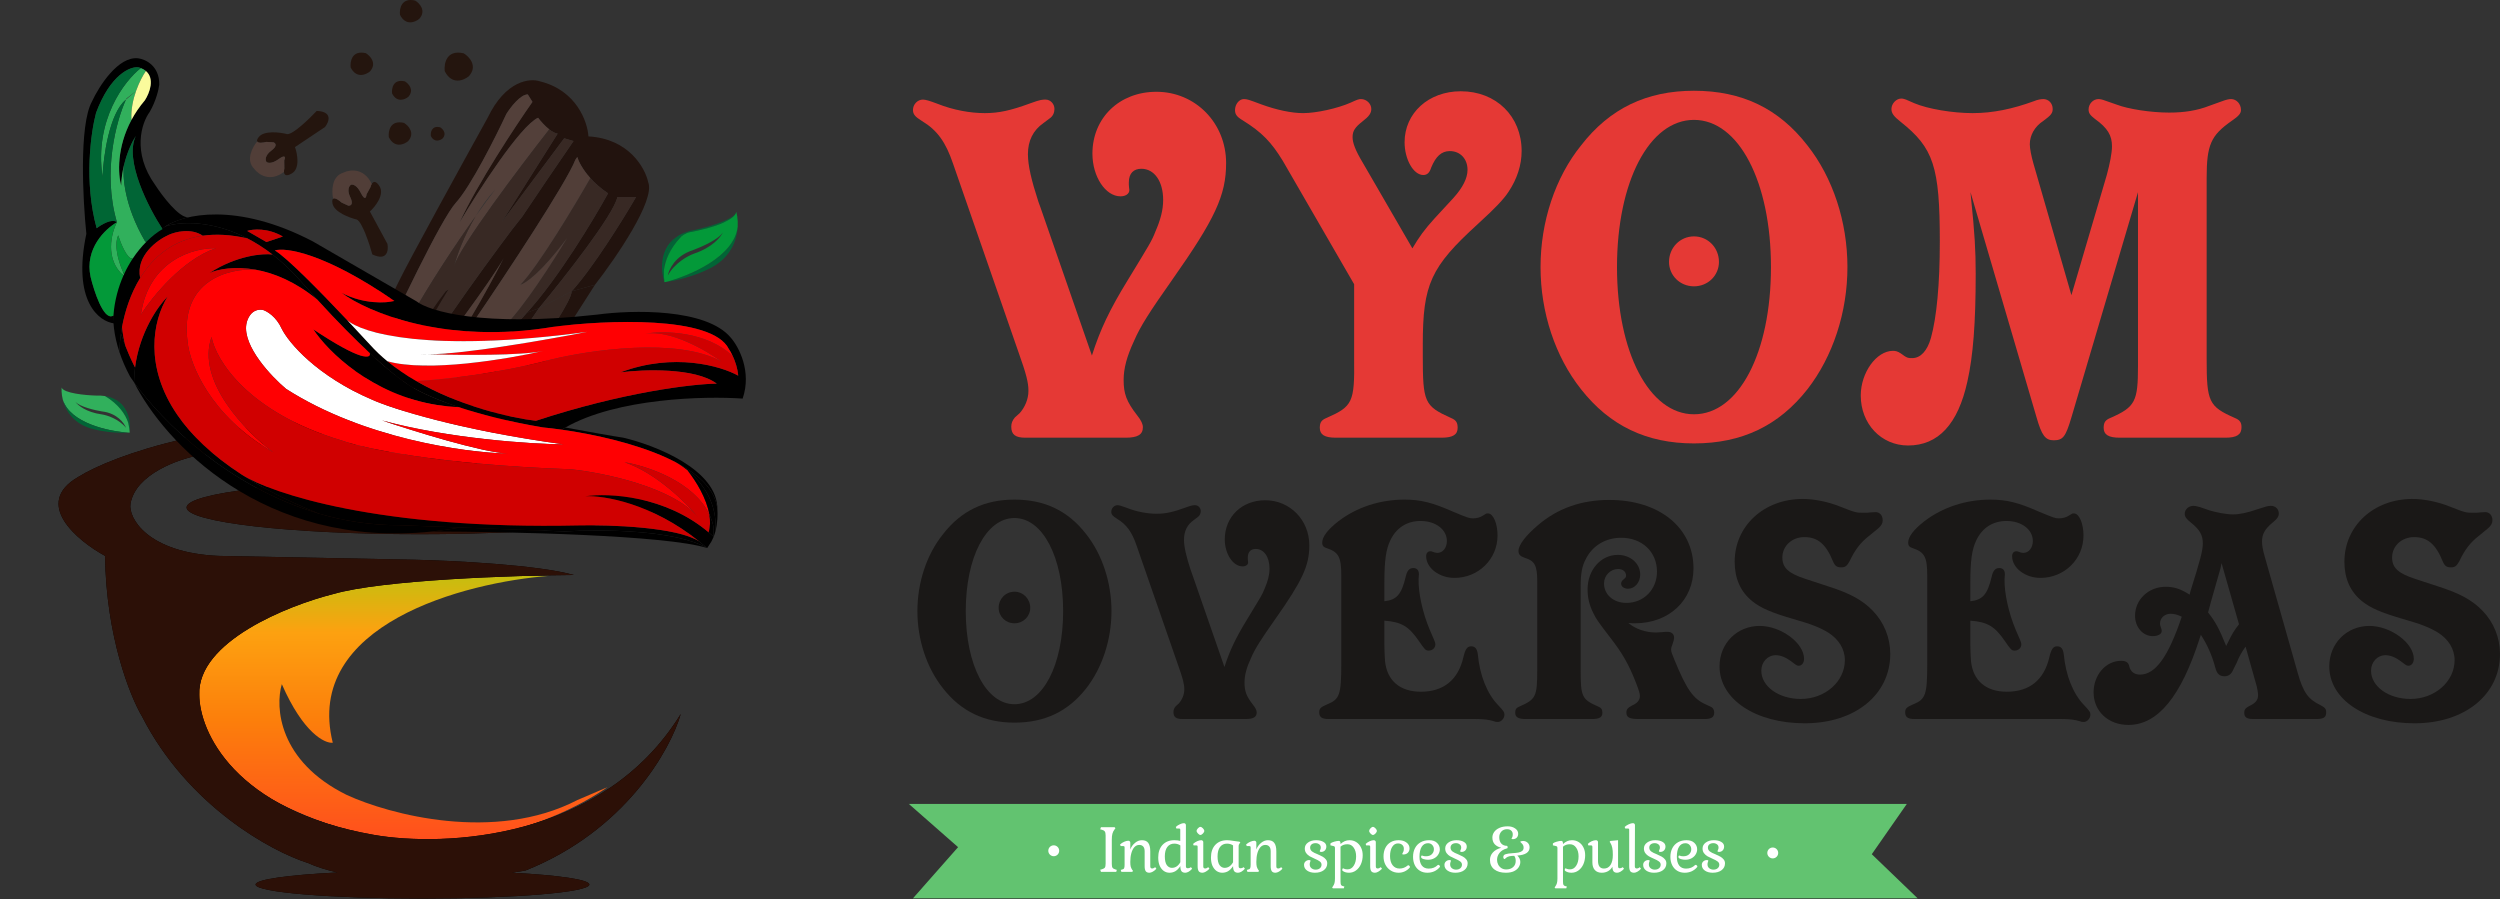 <svg width="189" height="68" viewBox="0 0 189 68" fill="none" xmlns="http://www.w3.org/2000/svg">
<rect x="0" y="0" width="189" height="68" fill="#333333" stroke="none"/>
<path d="M25.158 56.151C22.924 47.213 35.141 44.016 41.53 43.535C24.811 43.226 19.789 45.567 16.106 49.698C13.101 53.319 16.973 58.003 19.317 59.736C31.249 66.871 41.775 62.402 45.916 59.513L43.649 60.484C37.408 63.72 29.427 61.576 26.217 60.099C21.055 57.556 20.792 53.454 21.306 51.721C22.924 55.419 24.548 56.215 25.158 56.151Z" fill="url(#paint0_linear_1_274)"/>
<path fill-rule="evenodd" clip-rule="evenodd" d="M9.867 38.076C10.252 35.842 13.495 34.705 15.068 34.416L29.899 31.816C16.878 31.354 8.487 34.449 5.919 36.054C2.452 38.057 5.822 40.869 7.941 42.025C8.018 48.111 9.835 52.65 10.734 54.159C14.201 60.939 20.525 64.367 23.254 65.234C23.927 65.536 24.688 65.774 25.509 65.959C21.806 66.144 19.323 66.483 19.323 66.871C19.323 67.456 24.972 67.93 31.939 67.93C38.907 67.93 44.555 67.456 44.555 66.871C44.555 66.495 42.22 66.164 38.7 65.977C39.072 65.922 39.414 65.866 39.722 65.812C47.272 62.807 50.7 56.663 51.471 53.966C45.615 63.52 33.558 64.046 28.261 63.115C17.706 61.266 15.068 55.282 15.068 52.522C14.914 48.516 21.745 45.78 25.18 44.914C28.878 43.835 38.855 43.501 43.381 43.469C40.685 42.699 34.168 42.378 31.247 42.313L16.512 42.025C11.157 41.786 9.681 39.155 9.867 38.076ZM49.352 38.365C49.352 39.482 41.462 40.387 31.728 40.387C21.995 40.387 14.105 39.482 14.105 38.365C14.105 37.248 21.995 36.342 31.728 36.342C41.462 36.342 49.352 37.248 49.352 38.365Z" fill="black"/>
<path fill-rule="evenodd" clip-rule="evenodd" d="M9.867 38.076C10.252 35.842 13.495 34.705 15.068 34.416L29.899 31.816C16.878 31.354 8.487 34.449 5.919 36.054C2.452 38.057 5.822 40.869 7.941 42.025C8.018 48.111 9.835 52.65 10.734 54.159C14.201 60.939 20.525 64.367 23.254 65.234C23.927 65.536 24.688 65.774 25.509 65.959C21.806 66.144 19.323 66.483 19.323 66.871C19.323 67.456 24.972 67.93 31.939 67.93C38.907 67.93 44.555 67.456 44.555 66.871C44.555 66.495 42.22 66.164 38.7 65.977C39.072 65.922 39.414 65.866 39.722 65.812C47.272 62.807 50.7 56.663 51.471 53.966C45.615 63.52 33.558 64.046 28.261 63.115C17.706 61.266 15.068 55.282 15.068 52.522C14.914 48.516 21.745 45.78 25.18 44.914C28.878 43.835 38.855 43.501 43.381 43.469C40.685 42.699 34.168 42.378 31.247 42.313L16.512 42.025C11.157 41.786 9.681 39.155 9.867 38.076ZM49.352 38.365C49.352 39.482 41.462 40.387 31.728 40.387C21.995 40.387 14.105 39.482 14.105 38.365C14.105 37.248 21.995 36.342 31.728 36.342C41.462 36.342 49.352 37.248 49.352 38.365Z" fill="#2C1007"/>
<path d="M26.638 30.137L28.402 27.104C29.954 23.694 33.34 16.563 34.469 15.322C35.598 14.08 37.479 10.336 38.279 8.619C38.584 8.125 39.337 7.138 39.901 7.138L40.254 7.702C38.984 9.513 36.106 13.868 34.751 16.803C36.162 14.428 39.323 9.522 40.678 8.901C40.851 9.133 41.179 9.511 41.524 9.782C41.74 9.952 41.963 10.079 42.159 10.101L37.926 16.803L42.653 10.454L43.358 10.665L41.524 13.346L39.478 16.38L38.702 17.367C36.398 20.425 31.492 27.202 30.306 29.855L30.155 30.137L29.813 30.772L31.083 29.855L31.718 28.373C33.497 26.073 37.052 21.348 38.077 19.524C38.148 19.387 38.216 19.256 38.279 19.131C38.231 19.24 38.163 19.372 38.077 19.524C36.806 21.988 34.364 26.409 33.34 27.104V27.245C33.693 27.08 34.723 26.201 36.021 23.999C38.232 20.754 42.822 13.826 43.5 12.076L43.641 11.865C43.73 12.178 44.031 12.794 44.628 13.461C44.972 13.845 45.413 14.245 45.969 14.616C44.911 16.544 42.202 21.05 39.831 23.647L40.748 23.294C42.606 21.06 46.392 16.253 46.674 14.898H48.085C47.145 16.521 44.854 20.218 43.217 22.024L44.981 21.53C46.557 19.508 49.567 15.124 49.003 13.769C48.767 12.688 47.535 10.482 44.487 10.312C44.417 9.207 43.584 6.827 40.819 6.15C40.066 5.891 38.222 6.079 36.868 8.901C34.939 12.382 30.885 19.752 30.095 21.389L27.343 27.033L26.003 29.573L26.215 32.536L26.849 32.225L27.485 31.913L26.92 32.113L26.638 30.137Z" fill="#22130E"/>
<path d="M28.402 27.104L26.638 30.137L26.92 32.113L27.485 31.913L27.908 31.706C28.294 27.905 32.798 20.785 35.963 16.337C36.376 15.646 36.865 14.954 37.432 14.334C36.999 14.905 36.5 15.583 35.963 16.337C35.061 17.849 34.522 19.361 34.328 20.119C34.751 18.652 39.302 12.616 41.524 9.782C41.179 9.511 40.851 9.133 40.678 8.901C39.323 9.522 36.162 14.428 34.751 16.803C36.106 13.868 38.984 9.513 40.254 7.702L39.901 7.138C39.337 7.138 38.584 8.125 38.279 8.619C37.479 10.336 35.598 14.08 34.469 15.322C33.34 16.563 29.954 23.694 28.402 27.104Z" fill="#53403A"/>
<path d="M37.926 16.803L42.159 10.101C41.963 10.079 41.74 9.952 41.524 9.782C39.302 12.616 34.751 18.652 34.328 20.119C34.522 19.361 35.061 17.849 35.963 16.337C32.798 20.785 28.294 27.905 27.908 31.706L28.895 31.222C29.131 29.943 30.419 26.313 33.693 22.024L33.905 21.883C32.816 23.6 30.541 27.654 30.155 30.137L30.306 29.855C31.492 27.202 36.398 20.425 38.702 17.367L39.478 16.38L41.524 13.346L43.358 10.665L42.653 10.454L37.926 16.803Z" fill="#382924"/>
<path d="M39.831 23.647C42.202 21.05 44.911 16.544 45.969 14.616C45.413 14.245 44.972 13.845 44.628 13.461C43.429 15.563 40.692 20.119 39.337 21.53C39.713 21.436 40.946 20.599 42.865 18.003C41.853 19.696 39.492 23.393 38.138 24.634L39.831 23.647Z" fill="#382924"/>
<path d="M46.674 14.898C46.392 16.253 42.606 21.06 40.748 23.294L43.217 22.024C44.854 20.218 47.145 16.521 48.085 14.898H46.674Z" fill="#382924"/>
<path d="M31.718 28.373L31.083 29.855L38.138 24.634C39.492 23.393 41.853 19.696 42.865 18.003C40.946 20.599 39.713 21.436 39.337 21.53C40.692 20.119 43.429 15.563 44.628 13.461C44.031 12.794 43.73 12.178 43.641 11.865L43.5 12.076C42.822 13.826 38.232 20.754 36.021 23.999C34.723 26.201 33.693 27.08 33.34 27.245V27.104C34.364 26.409 36.806 21.988 38.077 19.524C37.052 21.348 33.497 26.073 31.718 28.373Z" fill="#513E38"/>
<path d="M28.895 31.222L29.813 30.772L30.155 30.137C30.541 27.654 32.816 23.6 33.905 21.883L33.693 22.024C30.419 26.313 29.131 29.943 28.895 31.222Z" fill="#22130E"/>
<path d="M44.981 21.53L43.217 22.024C43.217 23.296 36.365 32.465 32.939 36.891L34.107 37.314C34.438 37.154 35.339 36.021 35.748 35.474C37.674 32.928 42.706 25.117 44.981 21.53Z" fill="#22130E"/>
<path d="M40.748 23.294L39.831 23.647C37.668 25.958 33.258 33.29 31.323 36.667H32.392C32.511 35.494 38.012 27.263 40.748 23.294Z" fill="#22130E"/>
<path d="M31.083 29.855L29.813 30.772L28.895 31.222C28.566 32.457 27.908 35.166 27.908 36.12L29.061 36.245C29.116 35.316 29.598 32.738 31.083 29.855Z" fill="#22130E"/>
<path d="M26.849 32.225L26.215 32.536L26.92 35.772L26.849 32.225Z" fill="#22130E"/>
<path d="M43.217 22.024L40.748 23.294C38.012 27.263 32.511 35.494 32.392 36.667L32.939 36.891C36.365 32.465 43.217 23.296 43.217 22.024Z" fill="#382924"/>
<path d="M39.831 23.647L38.138 24.634L33.34 29.855C33.882 29.548 34.984 28.831 35.432 28.225C35.475 28.159 35.514 28.097 35.549 28.041C35.518 28.101 35.478 28.162 35.432 28.225C34.866 29.093 33.595 30.753 32.193 31.706C31.499 32.631 30.15 34.738 30.306 35.772V36.12L31.323 36.667C33.258 33.29 37.668 25.958 39.831 23.647Z" fill="#382924"/>
<path d="M38.138 24.634L31.083 29.855C29.598 32.738 29.116 35.316 29.061 36.245L30.306 36.12V35.772C30.15 34.738 31.499 32.631 32.193 31.706C33.595 30.753 34.866 29.093 35.432 28.225C34.984 28.831 33.882 29.548 33.34 29.855L38.138 24.634Z" fill="#513E38"/>
<path d="M28.895 31.222L27.908 31.706L26.92 35.772L27.908 36.12C27.908 35.166 28.566 32.457 28.895 31.222Z" fill="#382924"/>
<path d="M27.908 31.706L27.485 31.913L26.849 32.225L26.92 35.772L27.908 31.706Z" fill="#53403A"/>
<path fill-rule="evenodd" clip-rule="evenodd" d="M12.526 17.111C13.666 16.74 16.028 16.643 18.695 18.019C19.318 18.341 19.957 18.742 20.601 19.239C21.321 19.795 22.048 20.471 22.765 21.287C23.185 21.766 23.592 22.221 23.985 22.651C25.55 24.368 26.889 25.704 27.958 26.698C29.236 27.887 30.129 28.59 30.564 28.874C31.07 29.283 32.407 30.023 34.684 30.779C36.308 31.319 38.41 31.867 41.029 32.311C41.468 32.353 41.952 32.411 42.469 32.484C42.559 32.428 42.651 32.373 42.744 32.32C46.628 30.096 53.255 29.931 56.144 30.134C56.85 28.078 55.845 26.212 55.254 25.536C53.395 23.284 47.746 23.429 45.154 23.783C36.453 24.753 32.411 23.515 31.478 22.775L23.649 18.25C17.849 15.22 13.817 16.228 12.526 17.111ZM21.386 17.88C20.222 17.207 19.1 17.318 18.685 17.457L20.14 18.298L21.386 17.88ZM20.777 18.934C21.588 18.689 24.532 19.109 29.817 22.752C29.188 22.914 27.508 23.017 25.821 22.137C27.737 23.572 33.63 26.093 41.878 24.701C45.761 24.2 53.84 23.835 55.099 26.383C55.176 26.495 55.285 26.679 55.394 26.914C55.578 27.306 55.764 27.838 55.808 28.4C54.527 27.682 50.955 26.626 46.916 28.148C48.652 27.924 52.537 27.781 54.187 29.003C52.411 29.025 47.19 29.619 40.514 31.812C38.547 31.582 34.742 30.698 31.471 28.809C30.704 28.366 29.965 27.868 29.287 27.309C28.801 26.909 28.345 26.478 27.932 26.014C27.472 25.511 26.884 24.876 26.24 24.193C24.224 22.054 21.66 19.444 20.777 18.934Z" fill="black"/>
<path d="M24.137 38.837C17.322 36.852 12.306 31.925 10.132 28.899C12.373 33.374 19.901 41.523 32.665 40.182C33.355 40.109 34.061 40.009 34.781 39.879L30.195 39.706C28.052 39.711 26.026 39.387 24.137 38.837Z" fill="black"/>
<path d="M42.709 40.177C45.28 40.011 51.029 40.031 53.46 41.435C53.331 41.323 53.203 41.214 53.075 41.108C53.001 41.047 52.927 40.987 52.853 40.927C51.181 39.836 46.105 39.669 43.776 39.722C28.694 40.057 20.494 37.302 18.28 35.883C19.866 36.909 21.797 37.905 24.137 38.837C26.026 39.387 28.052 39.711 30.195 39.706L34.781 39.879L42.709 40.177Z" fill="black"/>
<path d="M12.672 22.417C11.939 23.143 10.553 25.13 10.21 27.783C10.209 27.79 10.208 27.797 10.207 27.804C10.162 28.158 10.136 28.523 10.132 28.899C12.306 31.925 17.322 36.852 24.137 38.837C21.797 37.905 19.866 36.909 18.28 35.883C16.004 34.41 14.442 32.874 13.41 31.372C10.907 27.729 11.527 24.285 12.672 22.417Z" fill="black"/>
<path d="M12.526 17.111C11.019 17.96 8.867 20.056 8.588 23.169C8.495 24.204 8.609 25.351 9.023 26.601C9.034 26.177 9.072 25.709 9.144 25.215C9.167 25.055 9.194 24.892 9.224 24.727C9.45 23.51 9.88 22.186 10.595 21.021C10.251 19.327 11.892 18.139 12.755 17.756C13.245 17.527 14.444 17.22 15.33 17.819C16.306 17.682 17.423 17.73 18.695 18.019C16.028 16.643 13.666 16.74 12.526 17.111Z" fill="black"/>
<path d="M12.755 17.756C11.892 18.139 10.251 19.327 10.595 21.021C11.572 19.429 13.082 18.134 15.33 17.819C14.444 17.22 13.245 17.527 12.755 17.756Z" fill="#D00000"/>
<path d="M46.916 28.148C50.955 26.626 54.527 27.682 55.808 28.4C55.764 27.838 55.578 27.306 55.394 26.914C53.382 25.021 50.164 24.998 48.806 25.224C50.694 24.922 53.42 26.507 54.547 27.337C51.232 25.474 44.516 26.471 41.572 27.202C37.517 28.286 33.149 28.726 31.471 28.809C34.742 30.698 38.547 31.582 40.514 31.812C47.19 29.619 52.411 29.025 54.187 29.003C52.537 27.781 48.652 27.924 46.916 28.148Z" fill="#D00000"/>
<path d="M29.817 22.752C24.532 19.109 21.588 18.689 20.777 18.934C21.66 19.444 24.224 22.054 26.24 24.193C27.284 25.166 32.377 26.709 44.4 25.087C41.412 25.677 35.149 26.774 32.371 26.785C34.936 26.857 39.497 26.888 41.093 26.524C38.41 27.145 32.293 28.171 29.287 27.309C29.965 27.868 30.704 28.366 31.471 28.809C33.149 28.726 37.517 28.286 41.572 27.202C44.516 26.471 51.232 25.474 54.547 27.337C53.42 26.507 50.694 24.922 48.806 25.224C50.164 24.998 53.382 25.021 55.394 26.914C55.285 26.679 55.176 26.495 55.099 26.383C53.84 23.835 45.761 24.2 41.878 24.701C33.63 26.093 27.737 23.572 25.821 22.137C27.508 23.017 29.188 22.914 29.817 22.752Z" fill="#FF0002"/>
<path d="M16.321 18.769C14.683 18.715 11.255 19.644 10.647 23.791C11.487 22.469 13.797 19.613 16.321 18.769Z" fill="#FF0002"/>
<path d="M19.857 23.423C19.012 23.309 18.682 24.105 18.622 24.517C18.355 26.183 20.513 28.466 21.625 29.398C27.451 33.129 35.026 34.203 38.379 34.292C36.374 34.177 31.29 32.6 28.882 31.785C33.971 33.172 40.168 33.57 42.63 33.595C34.69 32.508 29.682 30.902 28.171 30.235C23.918 28.42 21.82 25.896 21.302 24.86C20.881 23.921 20.163 23.511 19.857 23.423Z" fill="white"/>
<path d="M26.24 24.193C26.884 24.876 27.472 25.511 27.932 26.014C28.345 26.478 28.801 26.909 29.287 27.309C32.293 28.171 38.41 27.145 41.093 26.524C39.497 26.888 34.936 26.857 32.371 26.785C32.152 26.786 31.955 26.78 31.782 26.766C31.963 26.773 32.16 26.779 32.371 26.785C35.149 26.774 41.412 25.677 44.4 25.087C32.377 26.709 27.284 25.166 26.24 24.193Z" fill="white"/>
<path d="M22.765 21.287C22.048 20.471 21.321 19.795 20.601 19.239C19.871 19.15 17.898 19.305 15.844 20.636C16.501 20.344 17.76 20.106 19.333 20.39C20.709 20.639 22.324 21.288 23.985 22.651C23.592 22.221 23.185 21.766 22.765 21.287Z" fill="black"/>
<path d="M30.564 28.874C30.129 28.59 29.236 27.887 27.958 26.698C28.066 27.118 27.364 27.346 23.689 24.901C24.797 26.589 28.115 29.856 33.095 30.626C33.607 30.705 34.137 30.758 34.684 30.779C32.407 30.023 31.07 29.283 30.564 28.874Z" fill="black"/>
<path d="M53.777 40.949L53.953 40.582C53.828 40.467 53.703 40.355 53.575 40.247C50.292 37.466 46.027 37.257 44.246 37.517C45.659 37.446 49.257 38.05 52.853 40.927C52.927 40.987 53.001 41.047 53.075 41.108C53.203 41.214 53.331 41.323 53.46 41.435L53.777 40.949Z" fill="black"/>
<path d="M18.685 17.457C19.1 17.318 20.222 17.207 21.386 17.88L20.14 18.298L18.685 17.457Z" fill="#D00000"/>
<path d="M53.46 41.435C51.029 40.031 45.28 40.011 42.709 40.177L34.781 39.879C34.061 40.009 33.355 40.109 32.665 40.182C38.348 40.191 50.464 40.454 53.46 41.435Z" fill="black"/>
<path d="M42.469 32.484C44.873 32.824 47.974 33.504 50.39 34.607C50.609 34.707 50.823 34.81 51.031 34.918C51.073 34.94 51.116 34.962 51.158 34.984C51.383 35.104 51.6 35.228 51.807 35.357C53.187 36.213 54.133 37.264 54.235 38.536C54.302 35.513 49.512 33.644 47.109 33.087C46.236 32.956 44.6 32.664 42.744 32.32C42.651 32.373 42.559 32.428 42.469 32.484Z" fill="black"/>
<path d="M54.085 40.177C54.255 39.532 54.263 38.867 54.235 38.536C54.133 37.264 53.187 36.213 51.807 35.357C51.6 35.228 51.383 35.104 51.158 34.984C51.116 34.962 51.073 34.94 51.031 34.918C51.333 35.089 51.66 35.307 51.984 35.571C53.137 36.515 54.249 38.051 54.085 40.177Z" fill="black"/>
<path d="M9.023 26.601C9.222 27.203 9.491 27.829 9.839 28.479C9.93 28.614 10.028 28.754 10.132 28.899C10.136 28.523 10.162 28.158 10.207 27.804C10.208 27.797 10.209 27.79 10.21 27.783C10.051 27.475 9.904 27.162 9.767 26.848C9.667 26.618 9.572 26.387 9.483 26.159C9.359 25.838 9.245 25.522 9.144 25.215C9.072 25.709 9.034 26.177 9.023 26.601Z" fill="black"/>
<path d="M9.483 26.159C9.36 25.727 9.277 25.213 9.224 24.727C9.194 24.892 9.167 25.055 9.144 25.215C9.245 25.522 9.359 25.838 9.483 26.159Z" fill="black"/>
<path fill-rule="evenodd" clip-rule="evenodd" d="M51.984 35.571C51.66 35.307 51.333 35.089 51.031 34.918C50.823 34.81 50.609 34.707 50.39 34.607C47.974 33.504 44.873 32.824 42.469 32.484C41.952 32.411 41.468 32.353 41.029 32.311C38.41 31.867 36.308 31.319 34.684 30.779C34.137 30.758 33.607 30.705 33.095 30.626C28.115 29.856 24.797 26.589 23.689 24.901C27.364 27.346 28.066 27.118 27.958 26.698C26.889 25.704 25.55 24.368 23.985 22.651C22.324 21.288 20.709 20.639 19.333 20.39C17.359 20.254 13.565 21.152 14.18 25.832C14.333 27.46 15.842 31.412 20.66 34.196C18.614 32.679 14.816 28.811 15.993 25.475C16.311 27.198 18.722 31.175 25.826 33.299C27.403 33.875 33.074 35.117 43.149 35.477C45.549 35.726 50.834 36.798 52.772 39.097C51.91 38.041 49.589 35.731 47.206 34.943C48.965 35.236 52.447 36.417 53.625 38.893C53.413 37.662 52.623 36.375 51.984 35.571ZM18.622 24.517C18.682 24.105 19.012 23.309 19.857 23.423C20.163 23.511 20.881 23.921 21.302 24.86C21.82 25.896 23.918 28.42 28.171 30.235C29.682 30.902 34.69 32.508 42.63 33.595C40.168 33.57 33.971 33.172 28.882 31.785C31.29 32.6 36.374 34.177 38.379 34.292C35.026 34.203 27.451 33.129 21.625 29.398C20.513 28.466 18.355 26.183 18.622 24.517ZM38.379 34.292C38.482 34.295 38.581 34.297 38.676 34.298C38.586 34.301 38.487 34.299 38.379 34.292Z" fill="#FF0002"/>
<path d="M53.926 39.764L53.953 40.582C54.005 40.45 54.048 40.314 54.085 40.177C54.249 38.051 53.137 36.515 51.984 35.571C52.623 36.375 53.413 37.662 53.625 38.893C53.756 39.167 53.858 39.457 53.926 39.764Z" fill="black"/>
<path fill-rule="evenodd" clip-rule="evenodd" d="M53.575 40.247C50.292 37.466 46.027 37.257 44.246 37.517C45.659 37.446 49.257 38.05 52.853 40.927C51.181 39.836 46.105 39.669 43.776 39.722C28.694 40.057 20.494 37.302 18.28 35.883C16.004 34.41 14.442 32.874 13.41 31.372C10.907 27.729 11.527 24.285 12.672 22.417C11.939 23.143 10.553 25.13 10.21 27.783C10.051 27.475 9.904 27.162 9.767 26.848C9.667 26.618 9.572 26.387 9.483 26.159C9.36 25.727 9.277 25.213 9.224 24.727C9.45 23.51 9.88 22.186 10.595 21.021C11.572 19.429 13.082 18.134 15.33 17.819C16.306 17.682 17.423 17.73 18.695 18.019C19.318 18.341 19.957 18.742 20.601 19.239C19.871 19.15 17.898 19.305 15.844 20.636C16.501 20.344 17.76 20.106 19.333 20.39C17.359 20.254 13.565 21.152 14.18 25.832C14.333 27.46 15.842 31.412 20.66 34.196C18.614 32.679 14.816 28.811 15.993 25.475C16.311 27.198 18.722 31.175 25.826 33.299C27.403 33.875 33.074 35.117 43.149 35.477C45.549 35.726 50.834 36.798 52.772 39.097C51.91 38.041 49.589 35.731 47.206 34.943C48.965 35.236 52.447 36.417 53.625 38.893C53.706 39.362 53.703 39.824 53.575 40.247ZM16.321 18.769C14.683 18.715 11.255 19.644 10.647 23.791C11.487 22.469 13.797 19.613 16.321 18.769Z" fill="#D00000"/>
<path d="M53.953 40.582L53.926 39.764C53.858 39.457 53.756 39.167 53.625 38.893C53.706 39.362 53.703 39.824 53.575 40.247C53.703 40.355 53.828 40.467 53.953 40.582Z" fill="black"/>
<path d="M10.274 10.266C9.373 12.102 11.242 15.735 12.289 17.321C12.497 16.96 13.658 16.573 14.212 16.425C13.505 16.444 12.267 14.81 11.737 13.99C9.954 11.514 10.715 9.271 11.318 8.46C11.805 7.616 12.002 6.735 12.04 6.4C12.064 4.968 10.987 4.475 10.446 4.408C8.94 4.234 7.488 6.514 6.951 7.676C5.97 9.466 6.26 15.087 6.528 17.674C5.451 22.782 7.486 24.32 8.638 24.45L8.569 23.874L8.489 23.895C7.81 24.145 7.113 22.029 6.85 20.94C6.378 18.792 7.98 17.286 8.84 16.801C8.485 16.489 7.67 16.973 7.307 17.254C6.335 13.747 6.872 9.974 7.263 8.526C8.352 5.621 9.846 5.021 10.457 5.084C10.524 5.102 10.587 5.123 10.646 5.146C10.8 5.207 10.927 5.282 11.029 5.368C11.719 5.947 11.312 7.028 10.955 7.581C10.538 8.071 10.204 8.571 9.938 9.068C8.822 11.151 8.915 13.161 9.163 14.042C9.176 13.493 9.257 12.968 9.371 12.489C9.621 11.45 10.033 10.631 10.274 10.266Z" fill="black"/>
<path d="M9.371 12.489C9.257 12.968 9.176 13.493 9.163 14.042C8.915 13.161 8.822 11.151 9.938 9.068C9.839 7.511 10.624 5.953 11.029 5.368C10.927 5.282 10.8 5.207 10.646 5.146C9.416 6.102 7.115 9.083 7.75 13.36C7.815 11.857 8.256 8.591 9.503 7.545C9.51 7.54 9.516 7.534 9.522 7.529C9.535 7.5 9.548 7.472 9.561 7.444C10.059 7.044 10.744 6.504 9.522 7.529C8.806 9.096 7.724 13.002 8.84 16.801C8.414 17.626 7.917 19.588 9.331 20.834C9.347 20.798 9.363 20.763 9.379 20.728C9.071 20.104 8.552 18.643 8.936 17.794C9.126 18.395 9.609 19.589 10.025 19.561C10.358 19.056 10.715 18.631 11.06 18.285L10.961 18.228C9.398 15.557 9.25 13.29 9.371 12.489Z" fill="#31B05C"/>
<path d="M12.289 17.321C11.242 15.735 9.373 12.102 10.274 10.266C10.033 10.631 9.621 11.45 9.371 12.489C9.25 13.29 9.398 15.557 10.961 18.228L11.06 18.285C11.519 17.824 11.957 17.503 12.289 17.321Z" fill="#016536"/>
<path d="M10.457 5.084C9.846 5.021 8.352 5.621 7.263 8.526C6.872 9.974 6.335 13.747 7.307 17.254C7.67 16.973 8.485 16.489 8.84 16.801C7.724 13.002 8.806 9.096 9.522 7.529L9.503 7.545C8.256 8.591 7.815 11.857 7.75 13.36C7.115 9.083 9.416 6.102 10.646 5.146C10.587 5.123 10.524 5.102 10.457 5.084Z" fill="#006634"/>
<path d="M8.84 16.801C7.98 17.286 6.378 18.792 6.85 20.94C7.113 22.029 7.81 24.145 8.489 23.895L8.569 23.874C8.665 22.707 8.95 21.694 9.331 20.834C7.917 19.588 8.414 17.626 8.84 16.801Z" fill="#039939"/>
<path d="M10.955 7.581C11.312 7.028 11.719 5.947 11.029 5.368C10.624 5.953 9.839 7.511 9.938 9.068C10.204 8.571 10.538 8.071 10.955 7.581Z" fill="#FAFB9C"/>
<path d="M8.936 17.794C8.552 18.643 9.071 20.104 9.379 20.728C9.575 20.3 9.794 19.912 10.025 19.561C9.609 19.589 9.126 18.395 8.936 17.794Z" fill="#039939"/>
<path d="M35.062 4.032C33.755 3.724 33.557 4.801 33.621 5.377C34.159 6.454 35.062 6.082 35.447 5.762C36.139 4.993 35.479 4.288 35.062 4.032Z" fill="#24150E"/>
<path d="M30.545 9.291C29.501 9.045 29.342 9.905 29.393 10.366C29.823 11.226 30.545 10.929 30.852 10.673C31.405 10.059 30.878 9.495 30.545 9.291Z" fill="#24150E"/>
<path d="M27.66 4.021C26.616 3.775 26.457 4.635 26.508 5.096C26.938 5.956 27.66 5.659 27.967 5.403C28.52 4.789 27.993 4.226 27.66 4.021Z" fill="#24150E"/>
<path d="M31.389 0.043C30.344 -0.202 30.186 0.658 30.237 1.118C30.667 1.978 31.389 1.681 31.696 1.426C32.249 0.811 31.721 0.248 31.389 0.043Z" fill="#24150E"/>
<path d="M30.612 6.152C29.731 5.945 29.597 6.671 29.64 7.06C30.003 7.785 30.612 7.535 30.871 7.319C31.338 6.8 30.893 6.325 30.612 6.152Z" fill="#24150E"/>
<path d="M33.275 9.622C32.636 9.472 32.539 9.998 32.571 10.279C32.833 10.805 33.275 10.623 33.462 10.467C33.8 10.091 33.478 9.747 33.275 9.622Z" fill="#24150E"/>
<path d="M26.977 16.599C26.411 16.464 25.248 16.031 25.135 15.375C25.099 15.171 25.126 15.063 25.188 15.02C25.325 14.924 25.633 15.14 25.823 15.314L26.329 15.546C26.493 15.567 26.752 15.467 26.481 14.909C26.209 14.35 26.404 14.049 26.536 13.968C26.659 13.922 26.981 13.983 27.285 14.595C27.589 15.206 27.695 14.916 27.71 14.695L28.008 14.149C28.027 14.071 28.058 13.983 28.102 13.91C28.216 13.719 28.415 13.631 28.697 14.088C29.085 14.719 28.37 15.62 27.964 15.991L29.291 18.439C29.381 18.928 29.278 19.772 28.148 19.234C27.927 18.433 27.382 16.785 26.977 16.599Z" fill="#24150E"/>
<path d="M26.329 15.546L25.823 15.314C25.633 15.14 25.325 14.924 25.188 15.02C25.065 14.477 25.05 13.323 25.968 13.047C26.44 12.817 27.528 12.667 28.102 13.91C28.058 13.983 28.027 14.071 28.008 14.149L27.71 14.695C27.695 14.916 27.589 15.206 27.285 14.595C26.981 13.983 26.659 13.922 26.536 13.968C26.404 14.049 26.209 14.35 26.481 14.909C26.752 15.467 26.493 15.567 26.329 15.546Z" fill="#513E38"/>
<path d="M21.722 10.141C21.167 9.998 19.959 9.844 19.561 10.362C19.436 10.523 19.41 10.629 19.444 10.695C19.519 10.841 19.886 10.793 20.131 10.729L20.677 10.759C20.828 10.816 21.008 11.021 20.517 11.382C20.026 11.743 20.057 12.095 20.135 12.226C20.221 12.322 20.529 12.415 21.073 12.023C21.616 11.631 21.576 11.931 21.488 12.13L21.497 12.741C21.478 12.818 21.465 12.908 21.469 12.992C21.481 13.21 21.614 13.378 22.068 13.109C22.695 12.738 22.484 11.629 22.301 11.12L24.574 9.599C24.876 9.214 25.172 8.434 23.944 8.385C23.385 8.98 22.159 10.164 21.722 10.141Z" fill="#24150E"/>
<path d="M20.677 10.759L20.131 10.729C19.886 10.793 19.519 10.841 19.444 10.695C19.089 11.111 18.548 12.107 19.221 12.766C19.526 13.182 20.402 13.81 21.469 12.992C21.465 12.908 21.478 12.818 21.497 12.741L21.488 12.13C21.576 11.931 21.616 11.631 21.073 12.023C20.529 12.415 20.221 12.322 20.135 12.226C20.057 12.095 20.026 11.743 20.517 11.382C21.008 11.021 20.828 10.816 20.677 10.759Z" fill="#513E38"/>
<path d="M51.305 17.806C49.841 18.67 49.928 20.409 50.229 21.331C50.197 21.088 50.179 20.756 50.197 20.39C50.236 19.613 50.437 18.676 51.007 18.067C51.097 17.972 51.196 17.884 51.305 17.806Z" fill="#016536"/>
<path d="M51.305 17.806C51.196 17.884 51.097 17.972 51.007 18.067C50.437 18.676 50.236 19.613 50.197 20.39C50.289 19.715 50.616 18.836 51.433 17.961C51.47 17.922 51.508 17.882 51.546 17.843C51.618 17.77 51.693 17.697 51.772 17.625C51.798 17.601 51.824 17.577 51.85 17.554C51.648 17.626 51.467 17.711 51.305 17.806Z" fill="#016536"/>
<path d="M50.332 21.319C51.68 21.145 53 20.618 53.503 20.371C55.195 19.591 55.711 18.221 55.77 17.137C55.516 19.407 52.156 20.85 50.332 21.319Z" fill="#016536"/>
<path d="M55.663 16.009C55.582 16.571 53.601 17.146 52.62 17.363C52.335 17.407 52.079 17.472 51.85 17.554C51.824 17.577 51.798 17.601 51.772 17.625C51.855 17.611 51.95 17.595 52.055 17.575C52.894 17.419 54.316 17.087 54.988 16.68C55.198 16.581 55.626 16.307 55.663 16.009Z" fill="#016536"/>
<path fill-rule="evenodd" clip-rule="evenodd" d="M55.77 17.137C55.516 19.407 52.156 20.85 50.332 21.319C50.298 21.323 50.264 21.327 50.229 21.331C50.197 21.088 50.179 20.756 50.197 20.39C50.289 19.715 50.616 18.836 51.433 17.961C51.47 17.922 51.508 17.882 51.546 17.843C51.658 17.745 51.833 17.629 52.055 17.575C52.894 17.419 54.316 17.087 54.988 16.68C55.198 16.581 55.626 16.307 55.663 16.009C55.692 16.115 55.717 16.235 55.736 16.366C55.77 16.594 55.785 16.856 55.77 17.137ZM50.486 20.833C50.562 20.369 51.046 19.335 52.383 18.912C53.014 18.682 54.351 18.089 54.656 17.554C54.513 17.897 53.874 18.702 52.461 19.178C52.014 19.334 50.992 19.885 50.486 20.833Z" fill="#039939"/>
<path d="M52.055 17.575C51.95 17.595 51.855 17.611 51.772 17.625C51.693 17.697 51.618 17.77 51.546 17.843C51.658 17.745 51.833 17.629 52.055 17.575Z" fill="#016536"/>
<path d="M8.408 30.058C9.707 30.521 9.906 31.92 9.808 32.701C9.796 32.502 9.76 32.235 9.688 31.946C9.538 31.333 9.234 30.617 8.686 30.22C8.599 30.158 8.507 30.103 8.408 30.058Z" fill="#016536"/>
<path d="M8.408 30.058C8.507 30.103 8.599 30.158 8.686 30.22C9.234 30.617 9.538 31.333 9.688 31.946C9.484 31.341 8.987 30.568 7.935 29.941C8.107 29.967 8.264 30.007 8.408 30.058Z" fill="#016536"/>
<path fill-rule="evenodd" clip-rule="evenodd" d="M4.747 30.212C4.747 30.212 4.747 30.212 4.747 30.212C5.299 31.982 8.199 32.614 9.724 32.707C9.752 32.705 9.78 32.703 9.808 32.701C9.796 32.502 9.76 32.235 9.688 31.946C9.484 31.341 8.987 30.568 7.935 29.941C7.74 29.911 7.526 29.899 7.292 29.907C6.477 29.885 4.81 29.732 4.659 29.297C4.652 29.386 4.65 29.485 4.655 29.593C4.664 29.78 4.692 29.991 4.747 30.212ZM9.526 32.344C9.395 31.985 8.849 31.236 7.719 31.105C7.181 31.019 6.024 30.752 5.699 30.373C5.866 30.624 6.499 31.167 7.698 31.329C8.079 31.385 8.977 31.666 9.526 32.344Z" fill="#31B05C"/>
<path d="M9.724 32.707C8.623 32.776 7.49 32.56 7.052 32.44C5.583 32.079 4.961 31.067 4.747 30.212C5.299 31.982 8.199 32.614 9.724 32.707Z" fill="#016536"/>
<path d="M82.548 26.877C83.177 24.91 83.885 23.416 85.261 21.174C86.913 18.461 87.07 18.225 87.345 17.517C87.739 16.613 87.935 15.866 87.935 15.119C87.935 13.703 87.267 12.759 86.284 12.759C85.694 12.759 85.34 13.113 85.34 13.782C85.34 13.86 85.34 13.9 85.34 13.978C85.34 14.136 85.379 14.293 85.379 14.371C85.379 14.647 85.104 14.843 84.711 14.843C83.57 14.843 82.587 13.349 82.587 11.619C82.587 8.905 84.632 6.939 87.424 6.939C90.373 6.939 92.694 9.299 92.694 12.327C92.694 14.765 91.868 16.534 88.604 21.174C86.913 23.573 86.205 24.674 85.733 25.775C85.183 26.955 84.947 27.86 84.947 28.725C84.947 29.747 85.143 30.337 85.969 31.399C86.284 31.792 86.402 32.067 86.402 32.303C86.402 32.854 86.008 33.09 85.104 33.09H77.514C76.767 33.09 76.453 32.854 76.453 32.264C76.453 31.989 76.531 31.792 76.728 31.556L77.082 31.241C77.475 30.809 77.75 30.18 77.75 29.55C77.75 28.921 77.593 28.292 77.003 26.641L72.048 12.366C71.498 10.754 70.869 9.849 69.689 9.141C69.178 8.827 69.02 8.63 69.02 8.316C69.02 7.883 69.374 7.529 69.768 7.529C69.964 7.529 70.24 7.608 70.869 7.844C72.048 8.316 73.346 8.552 74.447 8.552C75.509 8.552 76.413 8.355 77.908 7.804C78.655 7.529 78.812 7.529 79.048 7.529C79.402 7.529 79.717 7.844 79.717 8.237C79.717 8.512 79.599 8.788 79.363 8.945L78.891 9.299C78.104 9.849 77.711 10.636 77.711 11.658C77.711 12.523 77.986 13.664 78.498 15.237L78.655 15.669L82.548 26.877Z" fill="#E53935"/>
<path d="M102.373 21.489L96.985 12.169C96.12 10.754 95.412 10.007 93.957 9.102C93.486 8.827 93.368 8.63 93.368 8.316C93.368 7.883 93.682 7.49 94.036 7.49C94.272 7.49 94.39 7.529 95.334 7.883C96.513 8.316 97.654 8.552 98.519 8.552C99.502 8.552 101.114 8.198 102.097 7.765C102.609 7.529 102.727 7.49 102.884 7.49C103.316 7.49 103.67 7.844 103.67 8.237C103.67 8.552 103.513 8.788 103.002 9.181C102.451 9.613 102.255 9.889 102.255 10.361C102.255 10.793 102.451 11.344 103.041 12.327L106.777 18.776C107.288 17.911 107.681 17.36 108.468 16.495L109.884 14.961C110.591 14.175 110.945 13.467 110.945 12.838C110.945 12.012 110.395 11.422 109.608 11.422C108.979 11.422 108.547 11.815 108.193 12.681C108.075 13.074 107.878 13.231 107.603 13.231C106.856 13.231 106.187 12.051 106.187 10.754C106.187 8.552 107.996 6.9 110.434 6.9C113.108 6.9 115.035 8.788 115.035 11.422C115.035 12.484 114.681 13.546 114.052 14.489C113.698 15.04 113.069 15.709 111.732 16.928C108.153 20.191 107.563 21.489 107.563 26.051V26.877C107.563 30.416 107.681 30.691 109.687 31.595C110.08 31.753 110.198 31.949 110.198 32.343C110.198 32.854 109.844 33.09 108.979 33.09H100.996C100.131 33.09 99.777 32.854 99.777 32.343C99.777 31.949 99.895 31.753 100.289 31.595C102.255 30.73 102.412 30.416 102.373 27.152V21.489Z" fill="#E53935"/>
<path d="M116.465 20.191C116.465 16.77 117.566 13.428 119.532 10.99C121.695 8.198 124.487 6.861 128.065 6.861C131.683 6.861 134.475 8.198 136.638 10.99C138.565 13.428 139.666 16.77 139.666 20.191C139.666 23.613 138.565 26.955 136.638 29.433C134.475 32.185 131.683 33.522 128.065 33.522C124.487 33.522 121.695 32.185 119.532 29.433C117.566 26.955 116.465 23.613 116.465 20.191ZM122.245 20.191C122.245 26.641 124.684 31.32 128.065 31.32C131.447 31.32 133.885 26.68 133.885 20.191C133.885 13.742 131.447 9.063 128.065 9.063C124.684 9.063 122.245 13.742 122.245 20.191ZM129.953 19.798C129.953 20.821 129.127 21.646 128.065 21.646C127.004 21.646 126.178 20.821 126.178 19.798C126.178 18.736 127.004 17.871 128.065 17.871C129.127 17.871 129.953 18.736 129.953 19.798Z" fill="#E53935"/>
<path d="M161.632 14.529L156.599 31.556C156.166 33.011 155.97 33.286 155.262 33.286C154.633 33.286 154.357 32.932 153.964 31.556L148.97 14.529L149.009 14.961C149.285 17.635 149.363 18.894 149.363 20.703C149.363 24.438 149.167 26.916 148.734 28.843C148.026 32.067 146.532 33.679 144.251 33.679C142.206 33.679 140.673 32.028 140.673 29.904C140.673 28.174 141.852 26.523 143.111 26.523C143.307 26.523 143.465 26.562 143.701 26.719C144.172 27.073 144.251 27.073 144.566 27.073C145.195 27.073 145.706 26.523 145.981 25.54C146.414 23.966 146.65 21.489 146.65 18.265C146.65 12.602 146.178 11.186 143.701 9.22C143.15 8.788 142.993 8.552 142.993 8.237C142.993 7.844 143.347 7.45 143.74 7.45C143.858 7.45 143.976 7.49 144.094 7.529L144.723 7.804C145.745 8.237 147.633 8.552 149.127 8.552C150.661 8.552 152.155 8.237 153.768 7.647C154.043 7.529 154.318 7.49 154.475 7.49C154.869 7.49 155.183 7.804 155.183 8.237C155.183 8.552 155.065 8.709 154.475 9.141C153.807 9.574 153.453 10.242 153.453 10.911C153.453 11.226 153.571 11.815 153.728 12.366L156.599 22.315L159.273 13.231C159.509 12.366 159.666 11.54 159.666 11.068C159.666 10.242 159.352 9.692 158.368 8.984C158.015 8.709 157.897 8.552 157.897 8.276C157.897 7.844 158.25 7.49 158.644 7.49C158.762 7.49 158.958 7.529 159.155 7.608L160.059 7.922C160.885 8.237 162.576 8.512 163.992 8.512C165.132 8.512 166.115 8.355 167.02 8.001L168.003 7.647C168.317 7.529 168.514 7.49 168.671 7.49C169.065 7.49 169.418 7.844 169.418 8.316C169.418 8.591 169.222 8.788 168.711 9.141C167.138 10.242 166.823 10.95 166.823 13.467V27.152C166.823 30.376 166.98 30.73 168.947 31.595C169.34 31.753 169.458 31.949 169.458 32.303C169.458 32.854 169.104 33.09 168.239 33.09H160.256C159.391 33.09 159.037 32.854 159.037 32.343C159.037 31.949 159.155 31.753 159.548 31.595C161.436 30.77 161.632 30.337 161.632 27.663V14.529Z" fill="#E53935"/>
<path d="M69.356 46.2C69.356 44.037 70.052 41.923 71.295 40.381C72.663 38.615 74.429 37.77 76.692 37.77C78.98 37.77 80.746 38.615 82.114 40.381C83.332 41.923 84.028 44.037 84.028 46.2C84.028 48.364 83.332 50.478 82.114 52.045C80.746 53.786 78.98 54.631 76.692 54.631C74.429 54.631 72.663 53.786 71.295 52.045C70.052 50.478 69.356 48.364 69.356 46.2ZM73.011 46.2C73.011 50.279 74.553 53.239 76.692 53.239C78.831 53.239 80.373 50.304 80.373 46.2C80.373 42.122 78.831 39.163 76.692 39.163C74.553 39.163 73.011 42.122 73.011 46.2ZM77.886 45.952C77.886 46.598 77.363 47.121 76.692 47.121C76.02 47.121 75.498 46.598 75.498 45.952C75.498 45.28 76.02 44.733 76.692 44.733C77.363 44.733 77.886 45.28 77.886 45.952Z" fill="#1A1817"/>
<path d="M92.569 50.428C92.966 49.185 93.414 48.24 94.284 46.822C95.329 45.106 95.428 44.957 95.603 44.509C95.851 43.937 95.976 43.465 95.976 42.992C95.976 42.097 95.553 41.5 94.931 41.5C94.558 41.5 94.334 41.724 94.334 42.147C94.334 42.197 94.334 42.221 94.334 42.271C94.334 42.371 94.359 42.47 94.359 42.52C94.359 42.694 94.185 42.818 93.936 42.818C93.215 42.818 92.593 41.873 92.593 40.779C92.593 39.063 93.887 37.819 95.652 37.819C97.518 37.819 98.985 39.312 98.985 41.227C98.985 42.769 98.463 43.888 96.398 46.822C95.329 48.339 94.881 49.036 94.583 49.732C94.235 50.478 94.086 51.05 94.086 51.597C94.086 52.244 94.21 52.617 94.732 53.288C94.931 53.537 95.006 53.711 95.006 53.86C95.006 54.209 94.757 54.358 94.185 54.358H89.385C88.913 54.358 88.714 54.209 88.714 53.835C88.714 53.661 88.763 53.537 88.888 53.388L89.112 53.189C89.36 52.915 89.534 52.517 89.534 52.119C89.534 51.721 89.435 51.324 89.062 50.279L85.928 41.252C85.58 40.232 85.182 39.66 84.436 39.212C84.113 39.013 84.013 38.889 84.013 38.69C84.013 38.416 84.237 38.193 84.486 38.193C84.61 38.193 84.784 38.242 85.182 38.392C85.928 38.69 86.749 38.839 87.445 38.839C88.117 38.839 88.689 38.715 89.634 38.367C90.106 38.193 90.206 38.193 90.355 38.193C90.579 38.193 90.778 38.392 90.778 38.64C90.778 38.814 90.703 38.988 90.554 39.088L90.256 39.312C89.758 39.66 89.51 40.157 89.51 40.804C89.51 41.351 89.684 42.072 90.007 43.067L90.106 43.34L92.569 50.428Z" fill="#1A1817"/>
<path d="M104.659 46.922V48.787C104.659 49.06 104.683 49.657 104.708 49.981C104.858 51.448 105.827 52.294 107.419 52.294C109.135 52.294 110.229 51.398 110.627 49.707C110.776 49.06 110.926 48.861 111.224 48.861C111.523 48.861 111.672 49.06 111.722 49.458C111.871 51.05 112.418 52.443 113.263 53.313C113.661 53.736 113.736 53.835 113.736 54.034C113.736 54.308 113.487 54.581 113.239 54.581C113.164 54.581 113.064 54.581 112.965 54.532C112.542 54.407 112.194 54.358 111.547 54.358H100.431C99.933 54.358 99.734 54.209 99.734 53.86C99.734 53.562 99.834 53.462 100.356 53.239C101.276 52.865 101.401 52.517 101.401 50.18V43.515C101.401 42.122 101.202 41.749 100.331 41.45C100.058 41.376 99.958 41.252 99.958 41.028C99.958 40.58 100.381 40.033 101.177 39.411C102.57 38.342 104.335 37.77 106.176 37.77C107.394 37.77 108.29 37.994 109.807 38.665C111 39.163 111.075 39.187 111.373 39.187C111.647 39.187 111.896 39.113 112.095 38.988L112.343 38.839C112.368 38.814 112.443 38.814 112.492 38.814C112.89 38.814 113.214 39.585 113.214 40.481C113.214 42.271 111.771 43.689 109.956 43.689C108.812 43.689 107.817 42.943 107.817 42.047C107.817 41.824 107.941 41.674 108.14 41.674C108.165 41.674 108.215 41.674 108.265 41.699L108.488 41.774C108.538 41.774 108.613 41.799 108.663 41.799C109.085 41.799 109.384 41.401 109.384 40.903C109.384 40.033 108.538 39.386 107.394 39.386C106.35 39.386 105.554 39.909 105.106 40.854C104.783 41.525 104.659 42.371 104.659 44.037V45.454C105.579 45.355 105.952 44.957 106.275 43.589C106.375 43.142 106.549 42.943 106.847 42.943C107.121 42.943 107.27 43.117 107.27 43.415L107.245 43.788C107.22 44.858 107.568 46.375 108.091 47.618L108.414 48.364C108.464 48.489 108.513 48.613 108.513 48.712C108.513 48.986 108.29 49.185 108.016 49.185C107.767 49.185 107.718 49.11 107.27 48.464C106.499 47.344 105.952 47.021 104.659 46.922Z" fill="#1A1817"/>
<path d="M123.104 47.096C123.627 47.544 124.398 47.817 125.193 47.817C125.318 47.817 125.467 47.792 125.641 47.792C125.815 47.767 125.964 47.767 126.064 47.767C126.387 47.767 126.561 47.941 126.561 48.215C126.561 48.314 126.536 48.439 126.462 48.638C126.362 48.911 126.337 48.986 126.337 49.11C126.337 49.26 126.387 49.409 126.586 49.881C127.506 52.119 128.004 52.841 128.973 53.263L129.297 53.413C129.496 53.487 129.595 53.661 129.595 53.86C129.595 54.209 129.396 54.358 128.874 54.358H123.875C123.179 54.358 122.955 54.233 122.955 53.86C122.955 53.636 123.055 53.512 123.378 53.338C123.776 53.164 123.975 52.94 123.975 52.617C123.975 52.418 123.9 52.194 123.701 51.672C123.129 50.205 122.657 49.384 121.687 48.14C120.816 46.996 120.667 46.797 120.468 46.375C120.145 45.753 120.021 45.156 120.021 44.559C120.021 43.092 121.015 41.948 122.308 41.948C123.254 41.948 124 42.594 124 43.44C124 44.037 123.577 44.509 123.079 44.509C122.781 44.509 122.557 44.335 122.557 44.136C122.557 44.012 122.607 43.913 122.731 43.813C122.905 43.664 122.93 43.639 122.93 43.515C122.93 43.216 122.682 43.017 122.333 43.017C121.736 43.017 121.264 43.515 121.264 44.111C121.264 44.957 121.985 45.579 122.955 45.579C124.273 45.579 125.268 44.559 125.268 43.216C125.268 41.724 124.149 40.655 122.557 40.655C121.388 40.655 120.394 41.252 119.896 42.246C119.598 42.793 119.498 43.365 119.498 44.335V50.602C119.498 52.667 119.573 52.865 120.816 53.413C121.065 53.512 121.14 53.636 121.14 53.885C121.14 54.209 120.941 54.358 120.369 54.358H115.32C114.773 54.358 114.549 54.209 114.549 53.885C114.549 53.636 114.624 53.512 114.873 53.413C116.116 52.865 116.215 52.667 116.215 50.627V43.937C116.215 42.744 116.017 42.395 115.27 42.172C114.922 42.047 114.798 41.923 114.798 41.649C114.798 41.202 115.345 40.481 116.29 39.685C117.782 38.416 119.573 37.795 121.662 37.795C125.467 37.795 128.028 39.909 128.028 42.968C128.028 45.38 126.188 47.121 123.602 47.121C123.477 47.121 123.328 47.121 123.104 47.096Z" fill="#1A1817"/>
<path d="M142.904 49.434C142.904 52.517 140.243 54.681 136.438 54.681C132.707 54.681 129.997 52.865 129.997 50.379C129.997 48.638 131.315 47.32 133.031 47.32C134.647 47.32 136.388 48.613 136.388 49.807C136.388 50.105 136.214 50.329 135.99 50.329C135.841 50.329 135.816 50.304 135.393 49.981C135.02 49.707 134.622 49.533 134.249 49.533C133.628 49.533 133.155 50.055 133.155 50.702C133.155 51.896 134.473 52.841 136.139 52.841C137.98 52.841 139.472 51.523 139.472 49.906C139.472 49.06 138.999 48.314 138.204 47.817C137.582 47.444 136.985 47.195 135.493 46.773C133.876 46.3 133.105 45.952 132.508 45.479C131.588 44.758 131.141 43.738 131.141 42.47C131.141 39.759 133.354 37.72 136.289 37.72C137.184 37.72 138.228 37.944 139.099 38.292C140.293 38.765 140.342 38.765 140.914 38.765C141.064 38.765 141.213 38.765 141.387 38.74C141.536 38.74 141.685 38.715 141.785 38.715C142.108 38.715 142.332 38.964 142.332 39.337C142.332 39.56 142.232 39.734 142.009 39.933L141.312 40.505C140.666 41.003 140.243 41.55 139.82 42.445C139.621 42.793 139.497 42.893 139.198 42.893C138.875 42.893 138.726 42.793 138.577 42.445C138.054 41.152 137.433 40.605 136.413 40.605C135.468 40.605 134.747 41.276 134.747 42.147C134.747 42.918 135.194 43.34 136.488 43.763L138.154 44.31C139.895 44.858 140.815 45.38 141.586 46.176C142.431 47.046 142.904 48.215 142.904 49.434Z" fill="#1A1817"/>
<path d="M148.957 46.922V48.787C148.957 49.06 148.982 49.657 149.007 49.981C149.156 51.448 150.126 52.294 151.718 52.294C153.434 52.294 154.528 51.398 154.926 49.707C155.075 49.06 155.224 48.861 155.523 48.861C155.821 48.861 155.97 49.06 156.02 49.458C156.169 51.05 156.717 52.443 157.562 53.313C157.96 53.736 158.035 53.835 158.035 54.034C158.035 54.308 157.786 54.581 157.537 54.581C157.463 54.581 157.363 54.581 157.264 54.532C156.841 54.407 156.493 54.358 155.846 54.358H144.729C144.232 54.358 144.033 54.209 144.033 53.86C144.033 53.562 144.133 53.462 144.655 53.239C145.575 52.865 145.699 52.517 145.699 50.18V43.515C145.699 42.122 145.5 41.749 144.63 41.45C144.356 41.376 144.257 41.252 144.257 41.028C144.257 40.58 144.68 40.033 145.476 39.411C146.868 38.342 148.634 37.77 150.474 37.77C151.693 37.77 152.588 37.994 154.105 38.665C155.299 39.163 155.374 39.187 155.672 39.187C155.946 39.187 156.194 39.113 156.393 38.988L156.642 38.839C156.667 38.814 156.741 38.814 156.791 38.814C157.189 38.814 157.512 39.585 157.512 40.481C157.512 42.271 156.07 43.689 154.254 43.689C153.11 43.689 152.116 42.943 152.116 42.047C152.116 41.824 152.24 41.674 152.439 41.674C152.464 41.674 152.514 41.674 152.563 41.699L152.787 41.774C152.837 41.774 152.911 41.799 152.961 41.799C153.384 41.799 153.682 41.401 153.682 40.903C153.682 40.033 152.837 39.386 151.693 39.386C150.648 39.386 149.853 39.909 149.405 40.854C149.082 41.525 148.957 42.371 148.957 44.037V45.454C149.877 45.355 150.25 44.957 150.574 43.589C150.673 43.142 150.847 42.943 151.146 42.943C151.419 42.943 151.569 43.117 151.569 43.415L151.544 43.788C151.519 44.858 151.867 46.375 152.389 47.618L152.713 48.364C152.762 48.489 152.812 48.613 152.812 48.712C152.812 48.986 152.588 49.185 152.315 49.185C152.066 49.185 152.016 49.11 151.569 48.464C150.798 47.344 150.25 47.021 148.957 46.922Z" fill="#1A1817"/>
<path d="M166.383 47.991L166.309 48.215C164.891 52.667 163.125 54.805 160.912 54.805C159.37 54.805 158.276 53.761 158.276 52.343C158.276 51.025 159.196 49.956 160.365 49.956C160.663 49.956 160.862 50.055 160.937 50.254L161.012 50.503C161.136 50.826 161.409 51 161.782 51C162.951 51 163.921 49.657 164.941 46.623C164.618 46.474 164.394 46.4 164.095 46.4C163.648 46.4 163.3 46.723 163.3 47.121C163.3 47.245 163.3 47.27 163.399 47.544C163.424 47.618 163.424 47.668 163.424 47.718C163.424 47.941 163.125 48.091 162.752 48.091C162.006 48.091 161.409 47.419 161.409 46.549C161.409 45.33 162.429 44.36 163.722 44.36C164.344 44.36 164.841 44.509 165.538 44.957L165.588 44.733C166.358 42.271 166.533 41.624 166.533 41.077C166.533 40.431 166.284 40.033 165.637 39.511C165.289 39.237 165.165 39.063 165.165 38.839C165.165 38.516 165.463 38.242 165.811 38.242C165.961 38.242 166.16 38.292 166.334 38.342L167.055 38.59C167.552 38.74 168.323 38.889 168.796 38.889C169.318 38.889 169.89 38.765 170.611 38.516C171.307 38.292 171.432 38.242 171.681 38.242C172.029 38.242 172.277 38.491 172.277 38.814C172.277 39.038 172.178 39.212 171.805 39.511C171.233 39.983 171.009 40.381 171.009 40.928C171.009 41.227 171.059 41.55 171.233 42.147L173.695 50.826C174.118 52.343 174.491 52.865 175.436 53.313C175.759 53.487 175.859 53.587 175.859 53.835C175.859 54.209 175.709 54.333 175.212 54.358H170.338C169.865 54.358 169.666 54.233 169.666 53.885C169.666 53.612 169.766 53.512 170.213 53.288C170.537 53.114 170.711 52.89 170.711 52.567C170.711 52.393 170.661 52.119 170.611 51.896L169.766 48.886C169.467 49.309 169.293 49.608 169.094 50.105L168.845 50.602C168.696 50.975 168.472 51.125 168.174 51.125C167.801 51.125 167.602 50.951 167.478 50.478C167.229 49.533 166.856 48.712 166.383 47.991ZM169.268 47.195L167.95 42.57C167.9 42.793 167.875 42.918 167.875 42.943L167.279 45.032C167.055 45.803 167.03 45.952 166.93 46.3C167.502 47.021 167.801 47.593 168.298 48.837L168.398 48.638C168.746 47.916 168.895 47.668 169.268 47.195Z" fill="#1A1817"/>
<path d="M189 49.434C189 52.517 186.339 54.681 182.534 54.681C178.803 54.681 176.093 52.865 176.093 50.379C176.093 48.638 177.411 47.32 179.127 47.32C180.743 47.32 182.484 48.613 182.484 49.807C182.484 50.105 182.31 50.329 182.086 50.329C181.937 50.329 181.912 50.304 181.489 49.981C181.116 49.707 180.718 49.533 180.345 49.533C179.723 49.533 179.251 50.055 179.251 50.702C179.251 51.896 180.569 52.841 182.235 52.841C184.076 52.841 185.568 51.523 185.568 49.906C185.568 49.06 185.095 48.314 184.299 47.817C183.678 47.444 183.081 47.195 181.589 46.773C179.972 46.3 179.201 45.952 178.604 45.479C177.684 44.758 177.237 43.738 177.237 42.47C177.237 39.759 179.45 37.72 182.384 37.72C183.28 37.72 184.324 37.944 185.195 38.292C186.388 38.765 186.438 38.765 187.01 38.765C187.159 38.765 187.309 38.765 187.483 38.74C187.632 38.74 187.781 38.715 187.881 38.715C188.204 38.715 188.428 38.964 188.428 39.337C188.428 39.56 188.328 39.734 188.104 39.933L187.408 40.505C186.761 41.003 186.339 41.55 185.916 42.445C185.717 42.793 185.593 42.893 185.294 42.893C184.971 42.893 184.822 42.793 184.672 42.445C184.15 41.152 183.528 40.605 182.509 40.605C181.564 40.605 180.843 41.276 180.843 42.147C180.843 42.918 181.29 43.34 182.583 43.763L184.25 44.31C185.991 44.858 186.911 45.38 187.682 46.176C188.527 47.046 189 48.215 189 49.434Z" fill="#1A1817"/>
<path d="M144.156 60.777H72.741H68.709L72.431 64.045L69.019 67.914H72.431H144.974L141.506 64.579L144.156 60.777Z" fill="#62C370"/>
<path d="M83.175 65.75L83.289 65.724C83.41 65.686 83.49 65.641 83.528 65.59C83.566 65.534 83.585 65.434 83.585 65.288V63.16C83.585 63.015 83.564 62.915 83.522 62.859C83.484 62.801 83.407 62.756 83.289 62.724L83.175 62.699L83.232 62.538H84.265L84.327 62.61L84.265 62.699C84.185 62.799 84.13 62.908 84.099 63.026C84.067 63.14 84.052 63.29 84.052 63.477V65.32C84.052 65.455 84.071 65.55 84.109 65.605C84.147 65.657 84.223 65.7 84.337 65.735L84.431 65.761L84.389 65.911H83.232L83.175 65.75Z" fill="white"/>
<path d="M86.893 65.979C86.765 65.979 86.673 65.941 86.618 65.865C86.562 65.785 86.535 65.657 86.535 65.481V64.359C86.535 64.2 86.5 64.081 86.431 64.001C86.362 63.918 86.26 63.877 86.125 63.877C85.99 63.877 85.87 63.93 85.766 64.038C85.666 64.145 85.588 64.295 85.533 64.489C85.478 64.683 85.45 64.906 85.45 65.159C85.45 65.304 85.46 65.422 85.481 65.512C85.505 65.602 85.545 65.686 85.6 65.766L85.657 65.839L85.6 65.911H84.775L84.728 65.766L84.817 65.74C84.9 65.726 84.953 65.695 84.978 65.647C85.005 65.595 85.019 65.508 85.019 65.387V64.069C85.019 64.031 85.012 64.005 84.998 63.991C84.984 63.974 84.96 63.965 84.926 63.965H84.723L84.677 63.84C84.766 63.757 84.87 63.69 84.988 63.638C85.106 63.586 85.209 63.56 85.299 63.56C85.344 63.56 85.381 63.574 85.408 63.602C85.436 63.629 85.45 63.664 85.45 63.706V64.219C85.529 64.015 85.65 63.847 85.813 63.716C85.976 63.584 86.147 63.519 86.327 63.519C86.545 63.519 86.704 63.586 86.805 63.721C86.908 63.856 86.96 64.069 86.96 64.359V65.496C86.96 65.603 87.007 65.657 87.1 65.657C87.177 65.657 87.254 65.624 87.334 65.558L87.422 65.678C87.343 65.768 87.254 65.84 87.157 65.896C87.061 65.951 86.972 65.979 86.893 65.979Z" fill="white"/>
<path d="M88.414 65.979C88.261 65.979 88.12 65.936 87.988 65.849C87.86 65.759 87.756 65.629 87.677 65.46C87.6 65.287 87.562 65.077 87.562 64.832C87.562 64.427 87.671 64.107 87.889 63.871C88.111 63.636 88.408 63.519 88.782 63.519C88.966 63.519 89.114 63.538 89.228 63.576V62.74C89.228 62.702 89.222 62.676 89.208 62.662C89.194 62.645 89.171 62.636 89.14 62.636H88.933L88.891 62.517C88.978 62.434 89.08 62.366 89.197 62.315C89.315 62.259 89.417 62.231 89.504 62.231C89.549 62.231 89.585 62.245 89.612 62.273C89.64 62.301 89.654 62.337 89.654 62.382V65.496C89.654 65.593 89.704 65.641 89.805 65.641C89.881 65.641 89.959 65.614 90.038 65.558L90.126 65.678C90.043 65.771 89.955 65.846 89.862 65.901C89.768 65.953 89.683 65.979 89.607 65.979C89.476 65.979 89.381 65.941 89.322 65.865C89.263 65.785 89.234 65.657 89.234 65.481C89.109 65.664 88.979 65.794 88.844 65.87C88.713 65.942 88.569 65.979 88.414 65.979ZM88.595 65.61C88.858 65.61 89.071 65.468 89.234 65.185V63.913C89.099 63.823 88.947 63.778 88.777 63.778C88.552 63.778 88.376 63.863 88.248 64.032C88.123 64.198 88.061 64.436 88.061 64.743C88.061 65.041 88.111 65.261 88.211 65.403C88.315 65.541 88.443 65.61 88.595 65.61Z" fill="white"/>
<path d="M90.749 63.124C90.697 63.124 90.636 63.088 90.567 63.015C90.498 62.943 90.463 62.877 90.463 62.818C90.463 62.759 90.496 62.693 90.562 62.621C90.631 62.548 90.693 62.512 90.749 62.512C90.808 62.512 90.871 62.548 90.941 62.621C91.01 62.693 91.044 62.759 91.044 62.818C91.044 62.877 91.01 62.943 90.941 63.015C90.871 63.088 90.808 63.124 90.749 63.124ZM90.904 65.979C90.776 65.979 90.683 65.941 90.624 65.865C90.569 65.785 90.541 65.657 90.541 65.481V64.027C90.541 63.986 90.534 63.956 90.52 63.939C90.507 63.922 90.482 63.913 90.448 63.913H90.235L90.198 63.799C90.288 63.716 90.391 63.648 90.505 63.596C90.622 63.545 90.725 63.519 90.811 63.519C90.856 63.519 90.892 63.532 90.92 63.56C90.951 63.584 90.967 63.617 90.967 63.659V65.496C90.967 65.603 91.013 65.657 91.107 65.657C91.18 65.657 91.259 65.624 91.346 65.558L91.434 65.678C91.347 65.768 91.256 65.84 91.159 65.896C91.065 65.951 90.981 65.979 90.904 65.979Z" fill="white"/>
<path d="M92.4 65.979C92.248 65.979 92.106 65.936 91.975 65.849C91.847 65.759 91.743 65.629 91.663 65.46C91.587 65.287 91.549 65.077 91.549 64.832C91.549 64.427 91.658 64.107 91.876 63.871C92.098 63.636 92.395 63.519 92.769 63.519C92.893 63.519 93.063 63.538 93.278 63.576C93.437 63.603 93.58 63.622 93.708 63.633L93.77 63.69L93.703 63.778C93.679 63.82 93.662 63.852 93.651 63.877C93.644 63.898 93.641 63.927 93.641 63.965V65.496C93.641 65.593 93.691 65.641 93.791 65.641C93.867 65.641 93.945 65.614 94.025 65.558L94.113 65.678C94.03 65.771 93.942 65.846 93.848 65.901C93.755 65.953 93.67 65.979 93.594 65.979C93.463 65.979 93.367 65.941 93.309 65.865C93.25 65.785 93.22 65.657 93.22 65.481C93.096 65.664 92.966 65.794 92.831 65.87C92.7 65.942 92.556 65.979 92.4 65.979ZM92.582 65.61C92.845 65.61 93.058 65.468 93.22 65.185V63.913C93.085 63.823 92.933 63.778 92.764 63.778C92.539 63.778 92.362 63.863 92.234 64.032C92.11 64.198 92.047 64.436 92.047 64.743C92.047 65.041 92.098 65.261 92.198 65.403C92.302 65.541 92.43 65.61 92.582 65.61Z" fill="white"/>
<path d="M96.422 65.979C96.294 65.979 96.203 65.941 96.147 65.865C96.092 65.785 96.064 65.657 96.064 65.481V64.359C96.064 64.2 96.029 64.081 95.96 64.001C95.891 63.918 95.789 63.877 95.654 63.877C95.519 63.877 95.4 63.93 95.296 64.038C95.196 64.145 95.118 64.295 95.062 64.489C95.007 64.683 94.979 64.906 94.979 65.159C94.979 65.304 94.99 65.422 95.01 65.512C95.035 65.602 95.075 65.686 95.13 65.766L95.187 65.839L95.13 65.911H94.305L94.258 65.766L94.346 65.74C94.429 65.726 94.483 65.695 94.507 65.647C94.535 65.595 94.549 65.508 94.549 65.387V64.069C94.549 64.031 94.542 64.005 94.528 63.991C94.514 63.974 94.49 63.965 94.455 63.965H94.253L94.206 63.84C94.296 63.757 94.4 63.69 94.517 63.638C94.635 63.586 94.739 63.56 94.829 63.56C94.874 63.56 94.91 63.574 94.938 63.602C94.966 63.629 94.979 63.664 94.979 63.706V64.219C95.059 64.015 95.18 63.847 95.343 63.716C95.505 63.584 95.677 63.519 95.856 63.519C96.075 63.519 96.234 63.586 96.334 63.721C96.438 63.856 96.49 64.069 96.49 64.359V65.496C96.49 65.603 96.536 65.657 96.63 65.657C96.706 65.657 96.784 65.624 96.863 65.558L96.952 65.678C96.872 65.768 96.784 65.84 96.687 65.896C96.59 65.951 96.502 65.979 96.422 65.979Z" fill="white"/>
<path d="M99.405 65.979C99.169 65.979 98.974 65.925 98.818 65.818C98.662 65.707 98.585 65.564 98.585 65.387C98.585 65.283 98.621 65.197 98.694 65.128C98.77 65.055 98.865 65.019 98.979 65.019C99.003 65.019 99.026 65.024 99.046 65.034C99.067 65.044 99.078 65.058 99.078 65.076C99.078 65.086 99.067 65.117 99.046 65.169C99.026 65.218 99.015 65.276 99.015 65.346C99.015 65.474 99.06 65.572 99.15 65.641C99.244 65.711 99.347 65.745 99.462 65.745C99.593 65.745 99.701 65.711 99.784 65.641C99.867 65.572 99.908 65.482 99.908 65.371C99.908 65.271 99.863 65.188 99.773 65.122C99.687 65.057 99.56 64.989 99.394 64.92C99.242 64.854 99.114 64.792 99.01 64.733C98.91 64.674 98.823 64.596 98.751 64.5C98.678 64.403 98.642 64.285 98.642 64.147C98.642 63.963 98.723 63.813 98.886 63.695C99.048 63.577 99.252 63.519 99.498 63.519C99.723 63.519 99.908 63.562 100.053 63.648C100.199 63.731 100.271 63.847 100.271 63.996C100.271 64.117 100.235 64.216 100.162 64.292C100.09 64.368 99.995 64.406 99.877 64.406C99.808 64.406 99.773 64.384 99.773 64.339C99.773 64.325 99.785 64.294 99.809 64.245C99.837 64.197 99.851 64.141 99.851 64.079C99.851 63.968 99.811 63.885 99.732 63.83C99.652 63.771 99.562 63.742 99.462 63.742C99.334 63.742 99.232 63.773 99.156 63.835C99.083 63.898 99.046 63.979 99.046 64.079C99.046 64.197 99.095 64.294 99.192 64.37C99.289 64.442 99.425 64.512 99.602 64.577C99.754 64.643 99.88 64.704 99.981 64.759C100.081 64.814 100.166 64.885 100.235 64.972C100.304 65.055 100.339 65.153 100.339 65.268C100.339 65.482 100.252 65.655 100.079 65.787C99.91 65.915 99.685 65.979 99.405 65.979Z" fill="white"/>
<path d="M100.71 67.095L100.762 67.017C100.821 66.937 100.862 66.852 100.887 66.763C100.911 66.676 100.923 66.558 100.923 66.409V64.121C100.923 64.076 100.916 64.041 100.902 64.017C100.888 63.993 100.862 63.975 100.824 63.965L100.58 63.908V63.763C100.629 63.718 100.722 63.674 100.861 63.633C100.999 63.591 101.12 63.571 101.224 63.571C101.304 63.571 101.343 63.643 101.343 63.788V63.809C101.544 63.615 101.771 63.519 102.023 63.519C102.214 63.519 102.385 63.567 102.537 63.664C102.689 63.761 102.807 63.896 102.89 64.069C102.977 64.238 103.02 64.434 103.02 64.655C103.02 64.904 102.975 65.131 102.885 65.335C102.795 65.536 102.67 65.693 102.511 65.808C102.355 65.922 102.181 65.979 101.987 65.979C101.8 65.979 101.644 65.936 101.52 65.849C101.489 65.832 101.473 65.804 101.473 65.766C101.473 65.731 101.478 65.704 101.489 65.683C101.503 65.659 101.522 65.647 101.546 65.647C101.556 65.647 101.589 65.66 101.644 65.688C101.703 65.712 101.779 65.724 101.873 65.724C102.067 65.724 102.222 65.633 102.34 65.449C102.461 65.266 102.522 65.031 102.522 64.743C102.522 64.474 102.461 64.254 102.34 64.084C102.222 63.911 102.065 63.825 101.868 63.825C101.764 63.825 101.67 63.839 101.587 63.866C101.504 63.894 101.423 63.941 101.343 64.007V66.643C101.343 66.764 101.356 66.849 101.38 66.897C101.407 66.946 101.461 66.979 101.541 66.996L101.634 67.017L101.593 67.157H100.762L100.71 67.095Z" fill="white"/>
<path d="M103.793 63.124C103.742 63.124 103.681 63.088 103.612 63.015C103.543 62.943 103.508 62.877 103.508 62.818C103.508 62.759 103.541 62.693 103.607 62.621C103.676 62.548 103.738 62.512 103.793 62.512C103.852 62.512 103.916 62.548 103.986 62.621C104.055 62.693 104.089 62.759 104.089 62.818C104.089 62.877 104.055 62.943 103.986 63.015C103.916 63.088 103.852 63.124 103.793 63.124ZM103.949 65.979C103.821 65.979 103.728 65.941 103.669 65.865C103.614 65.785 103.586 65.657 103.586 65.481V64.027C103.586 63.986 103.579 63.956 103.565 63.939C103.551 63.922 103.527 63.913 103.492 63.913H103.28L103.243 63.799C103.333 63.716 103.435 63.648 103.55 63.596C103.667 63.545 103.769 63.519 103.856 63.519C103.901 63.519 103.937 63.532 103.965 63.56C103.996 63.584 104.011 63.617 104.011 63.659V65.496C104.011 65.603 104.058 65.657 104.152 65.657C104.224 65.657 104.304 65.624 104.39 65.558L104.479 65.678C104.392 65.768 104.3 65.84 104.204 65.896C104.11 65.951 104.025 65.979 103.949 65.979Z" fill="white"/>
<path d="M105.736 65.979C105.518 65.979 105.322 65.925 105.149 65.818C104.976 65.711 104.84 65.564 104.739 65.377C104.642 65.19 104.594 64.981 104.594 64.749C104.594 64.5 104.641 64.283 104.734 64.1C104.828 63.913 104.961 63.77 105.134 63.669C105.307 63.569 105.507 63.519 105.736 63.519C105.978 63.519 106.175 63.577 106.327 63.695C106.483 63.809 106.561 63.958 106.561 64.141C106.561 64.276 106.518 64.387 106.431 64.474C106.345 64.557 106.234 64.598 106.099 64.598C106.068 64.598 106.045 64.595 106.032 64.588C106.018 64.581 106.011 64.569 106.011 64.552C106.011 64.541 106.021 64.519 106.042 64.484C106.066 64.449 106.087 64.408 106.104 64.359C106.122 64.308 106.13 64.242 106.13 64.162C106.13 64.038 106.089 63.941 106.006 63.871C105.926 63.799 105.819 63.763 105.684 63.763C105.504 63.763 105.359 63.851 105.248 64.027C105.141 64.2 105.087 64.43 105.087 64.718C105.087 65.008 105.151 65.238 105.279 65.408C105.411 65.577 105.587 65.662 105.808 65.662C105.923 65.662 106.03 65.643 106.13 65.605C106.231 65.567 106.331 65.507 106.431 65.423C106.438 65.416 106.452 65.413 106.473 65.413C106.5 65.413 106.526 65.429 106.551 65.46C106.578 65.487 106.592 65.517 106.592 65.548C106.592 65.572 106.589 65.584 106.582 65.584C106.471 65.712 106.341 65.811 106.193 65.88C106.047 65.946 105.895 65.979 105.736 65.979Z" fill="white"/>
<path d="M107.91 65.979C107.692 65.979 107.502 65.929 107.339 65.828C107.177 65.728 107.05 65.588 106.96 65.408C106.871 65.225 106.826 65.013 106.826 64.775C106.826 64.525 106.876 64.306 106.976 64.115C107.076 63.925 107.218 63.778 107.402 63.674C107.588 63.571 107.803 63.519 108.045 63.519C108.301 63.519 108.499 63.586 108.637 63.721C108.779 63.856 108.85 64.019 108.85 64.209C108.85 64.34 108.813 64.467 108.741 64.588C108.672 64.709 108.568 64.808 108.429 64.884C108.294 64.96 108.135 64.998 107.952 64.998C107.848 64.998 107.736 64.981 107.614 64.946C107.493 64.908 107.433 64.853 107.433 64.78C107.433 64.752 107.44 64.728 107.454 64.707C107.467 64.686 107.483 64.676 107.5 64.676C107.511 64.676 107.542 64.686 107.594 64.707C107.649 64.725 107.72 64.733 107.806 64.733C107.997 64.733 108.144 64.681 108.248 64.577C108.351 64.474 108.403 64.349 108.403 64.204C108.403 64.079 108.362 63.972 108.279 63.882C108.199 63.792 108.092 63.747 107.957 63.747C107.753 63.747 107.594 63.837 107.479 64.017C107.369 64.193 107.313 64.446 107.313 64.775C107.313 65.055 107.372 65.275 107.49 65.434C107.611 65.59 107.784 65.667 108.009 65.667C108.286 65.667 108.514 65.577 108.694 65.397C108.704 65.387 108.718 65.382 108.736 65.382C108.763 65.382 108.791 65.396 108.819 65.423C108.85 65.451 108.865 65.481 108.865 65.512C108.865 65.522 108.862 65.532 108.855 65.543C108.848 65.55 108.845 65.555 108.845 65.558C108.727 65.697 108.587 65.802 108.424 65.875C108.265 65.944 108.094 65.979 107.91 65.979Z" fill="white"/>
<path d="M110.02 65.979C109.785 65.979 109.589 65.925 109.434 65.818C109.278 65.707 109.2 65.564 109.2 65.387C109.2 65.283 109.236 65.197 109.309 65.128C109.385 65.055 109.48 65.019 109.595 65.019C109.619 65.019 109.641 65.024 109.662 65.034C109.683 65.044 109.693 65.058 109.693 65.076C109.693 65.086 109.683 65.117 109.662 65.169C109.641 65.218 109.631 65.276 109.631 65.346C109.631 65.474 109.676 65.572 109.766 65.641C109.859 65.711 109.963 65.745 110.077 65.745C110.209 65.745 110.316 65.711 110.399 65.641C110.482 65.572 110.524 65.482 110.524 65.371C110.524 65.271 110.479 65.188 110.389 65.122C110.302 65.057 110.176 64.989 110.01 64.92C109.858 64.854 109.73 64.792 109.626 64.733C109.525 64.674 109.439 64.596 109.366 64.5C109.294 64.403 109.257 64.285 109.257 64.147C109.257 63.963 109.339 63.813 109.501 63.695C109.664 63.577 109.868 63.519 110.114 63.519C110.339 63.519 110.524 63.562 110.669 63.648C110.814 63.731 110.887 63.847 110.887 63.996C110.887 64.117 110.851 64.216 110.778 64.292C110.705 64.368 110.61 64.406 110.492 64.406C110.423 64.406 110.389 64.384 110.389 64.339C110.389 64.325 110.401 64.294 110.425 64.245C110.453 64.197 110.467 64.141 110.467 64.079C110.467 63.968 110.427 63.885 110.347 63.83C110.268 63.771 110.178 63.742 110.077 63.742C109.949 63.742 109.847 63.773 109.771 63.835C109.698 63.898 109.662 63.979 109.662 64.079C109.662 64.197 109.71 64.294 109.807 64.37C109.904 64.442 110.041 64.512 110.217 64.577C110.37 64.643 110.496 64.704 110.596 64.759C110.697 64.814 110.781 64.885 110.851 64.972C110.92 65.055 110.954 65.153 110.954 65.268C110.954 65.482 110.868 65.655 110.695 65.787C110.525 65.915 110.3 65.979 110.02 65.979Z" fill="white"/>
<path d="M113.841 65.979C113.474 65.979 113.182 65.894 112.964 65.724C112.749 65.551 112.642 65.313 112.642 65.008C112.642 64.794 112.715 64.607 112.86 64.448C113.005 64.285 113.216 64.166 113.493 64.09C113.286 64.041 113.121 63.953 113 63.825C112.882 63.693 112.824 63.524 112.824 63.316C112.824 63.171 112.867 63.034 112.953 62.906C113.043 62.775 113.177 62.669 113.353 62.59C113.529 62.51 113.741 62.47 113.986 62.47C114.208 62.47 114.395 62.524 114.547 62.631C114.699 62.735 114.775 62.868 114.775 63.031C114.775 63.155 114.737 63.256 114.661 63.332C114.588 63.404 114.49 63.441 114.365 63.441C114.303 63.441 114.272 63.425 114.272 63.394C114.272 63.387 114.287 63.359 114.318 63.311C114.35 63.259 114.365 63.181 114.365 63.077C114.365 62.96 114.327 62.866 114.251 62.797C114.175 62.724 114.069 62.688 113.934 62.688C113.751 62.688 113.606 62.749 113.498 62.87C113.395 62.987 113.343 63.128 113.343 63.29C113.343 63.501 113.396 63.664 113.504 63.778C113.614 63.889 113.751 63.944 113.914 63.944C113.934 63.944 113.95 63.956 113.96 63.98C113.974 64.001 113.981 64.025 113.981 64.053C113.981 64.074 113.976 64.095 113.965 64.115C113.955 64.133 113.939 64.141 113.919 64.141C113.673 64.207 113.488 64.32 113.363 64.479C113.239 64.635 113.177 64.809 113.177 65.003C113.177 65.128 113.204 65.245 113.26 65.356C113.315 65.467 113.395 65.557 113.498 65.626C113.606 65.695 113.728 65.73 113.867 65.73C114.081 65.73 114.254 65.672 114.386 65.558C114.521 65.444 114.588 65.285 114.588 65.081C114.588 64.922 114.55 64.795 114.474 64.702L114.298 64.707C114.159 64.718 114.055 64.74 113.986 64.775C113.917 64.809 113.862 64.847 113.82 64.889C113.782 64.927 113.756 64.946 113.742 64.946C113.718 64.946 113.696 64.93 113.675 64.899C113.658 64.868 113.649 64.834 113.649 64.795C113.649 64.685 113.708 64.612 113.825 64.577C113.943 64.539 114.118 64.513 114.35 64.5C114.529 64.489 114.675 64.474 114.785 64.453C114.896 64.432 114.99 64.394 115.066 64.339C115.145 64.28 115.185 64.195 115.185 64.084C115.185 63.994 115.168 63.923 115.133 63.871C115.099 63.816 115.057 63.768 115.009 63.726C114.96 63.685 114.936 63.657 114.936 63.643C114.936 63.622 114.957 63.607 114.998 63.596C115.04 63.583 115.087 63.576 115.138 63.576C115.277 63.576 115.394 63.621 115.491 63.711C115.588 63.801 115.637 63.918 115.637 64.064C115.637 64.43 115.327 64.636 114.708 64.681C114.777 64.74 114.832 64.813 114.874 64.899C114.915 64.986 114.936 65.074 114.936 65.164C114.936 65.295 114.898 65.423 114.822 65.548C114.749 65.672 114.63 65.776 114.464 65.859C114.301 65.939 114.093 65.979 113.841 65.979Z" fill="white"/>
<path d="M117.529 67.095L117.581 67.017C117.64 66.937 117.681 66.852 117.705 66.763C117.73 66.676 117.742 66.558 117.742 66.409V64.121C117.742 64.076 117.735 64.041 117.721 64.017C117.707 63.993 117.681 63.975 117.643 63.965L117.399 63.908V63.763C117.448 63.718 117.541 63.674 117.679 63.633C117.818 63.591 117.939 63.571 118.043 63.571C118.122 63.571 118.162 63.643 118.162 63.788V63.809C118.363 63.615 118.589 63.519 118.842 63.519C119.032 63.519 119.204 63.567 119.356 63.664C119.508 63.761 119.626 63.896 119.709 64.069C119.795 64.238 119.838 64.434 119.838 64.655C119.838 64.904 119.793 65.131 119.704 65.335C119.614 65.536 119.489 65.693 119.33 65.808C119.174 65.922 118.999 65.979 118.806 65.979C118.619 65.979 118.463 65.936 118.339 65.849C118.307 65.832 118.292 65.804 118.292 65.766C118.292 65.731 118.297 65.704 118.307 65.683C118.321 65.659 118.34 65.647 118.364 65.647C118.375 65.647 118.408 65.66 118.463 65.688C118.522 65.712 118.598 65.724 118.691 65.724C118.885 65.724 119.041 65.633 119.159 65.449C119.28 65.266 119.34 65.031 119.34 64.743C119.34 64.474 119.28 64.254 119.159 64.084C119.041 63.911 118.883 63.825 118.686 63.825C118.582 63.825 118.489 63.839 118.406 63.866C118.323 63.894 118.242 63.941 118.162 64.007V66.643C118.162 66.764 118.174 66.849 118.198 66.897C118.226 66.946 118.28 66.979 118.359 66.996L118.453 67.017L118.411 67.157H117.581L117.529 67.095Z" fill="white"/>
<path d="M121.095 65.979C120.87 65.979 120.695 65.911 120.571 65.776C120.446 65.638 120.384 65.446 120.384 65.2V64.027C120.384 63.951 120.353 63.913 120.29 63.913H120.078L120.041 63.799C120.121 63.716 120.218 63.648 120.332 63.596C120.45 63.545 120.557 63.519 120.654 63.519C120.699 63.519 120.735 63.532 120.763 63.56C120.794 63.584 120.809 63.617 120.809 63.659V65.086C120.809 65.273 120.847 65.416 120.924 65.517C121 65.614 121.112 65.662 121.261 65.662C121.472 65.662 121.636 65.572 121.754 65.392C121.872 65.209 121.93 64.956 121.93 64.635C121.93 64.406 121.917 64.228 121.889 64.1C121.865 63.968 121.816 63.84 121.744 63.716L121.687 63.643L121.744 63.576L122.325 63.519V65.496C122.325 65.593 122.366 65.641 122.449 65.641C122.529 65.641 122.607 65.614 122.683 65.558L122.776 65.678C122.7 65.768 122.614 65.84 122.517 65.896C122.424 65.951 122.335 65.979 122.252 65.979C122.128 65.979 122.038 65.942 121.982 65.87C121.927 65.794 121.899 65.678 121.899 65.522C121.823 65.664 121.714 65.776 121.572 65.859C121.43 65.939 121.271 65.979 121.095 65.979Z" fill="white"/>
<path d="M123.536 65.979C123.404 65.979 123.309 65.941 123.25 65.865C123.195 65.785 123.167 65.657 123.167 65.481V62.74C123.167 62.702 123.16 62.676 123.146 62.662C123.132 62.645 123.108 62.636 123.074 62.636H122.871L122.825 62.517C122.914 62.434 123.018 62.366 123.136 62.315C123.254 62.259 123.359 62.231 123.453 62.231C123.498 62.231 123.534 62.245 123.562 62.273C123.589 62.301 123.603 62.337 123.603 62.382L123.593 65.496C123.593 65.548 123.605 65.588 123.629 65.615C123.653 65.643 123.688 65.657 123.733 65.657C123.819 65.657 123.897 65.624 123.966 65.558L124.06 65.678C123.98 65.768 123.892 65.84 123.795 65.896C123.698 65.951 123.612 65.979 123.536 65.979Z" fill="white"/>
<path d="M125.043 65.979C124.808 65.979 124.612 65.925 124.457 65.818C124.301 65.707 124.223 65.564 124.223 65.387C124.223 65.283 124.259 65.197 124.332 65.128C124.408 65.055 124.503 65.019 124.618 65.019C124.642 65.019 124.664 65.024 124.685 65.034C124.706 65.044 124.716 65.058 124.716 65.076C124.716 65.086 124.706 65.117 124.685 65.169C124.664 65.218 124.654 65.276 124.654 65.346C124.654 65.474 124.699 65.572 124.789 65.641C124.882 65.711 124.986 65.745 125.1 65.745C125.232 65.745 125.339 65.711 125.422 65.641C125.505 65.572 125.547 65.482 125.547 65.371C125.547 65.271 125.502 65.188 125.412 65.122C125.325 65.057 125.199 64.989 125.033 64.92C124.881 64.854 124.752 64.792 124.649 64.733C124.548 64.674 124.462 64.596 124.389 64.5C124.317 64.403 124.28 64.285 124.28 64.147C124.28 63.963 124.361 63.813 124.524 63.695C124.687 63.577 124.891 63.519 125.137 63.519C125.361 63.519 125.547 63.562 125.692 63.648C125.837 63.731 125.91 63.847 125.91 63.996C125.91 64.117 125.874 64.216 125.801 64.292C125.728 64.368 125.633 64.406 125.515 64.406C125.446 64.406 125.412 64.384 125.412 64.339C125.412 64.325 125.424 64.294 125.448 64.245C125.476 64.197 125.489 64.141 125.489 64.079C125.489 63.968 125.45 63.885 125.37 63.83C125.291 63.771 125.201 63.742 125.1 63.742C124.972 63.742 124.87 63.773 124.794 63.835C124.721 63.898 124.685 63.979 124.685 64.079C124.685 64.197 124.733 64.294 124.83 64.37C124.927 64.442 125.064 64.512 125.24 64.577C125.393 64.643 125.519 64.704 125.619 64.759C125.72 64.814 125.804 64.885 125.874 64.972C125.943 65.055 125.977 65.153 125.977 65.268C125.977 65.482 125.891 65.655 125.718 65.787C125.548 65.915 125.323 65.979 125.043 65.979Z" fill="white"/>
<path d="M127.366 65.979C127.148 65.979 126.958 65.929 126.795 65.828C126.632 65.728 126.506 65.588 126.416 65.408C126.326 65.225 126.281 65.013 126.281 64.775C126.281 64.525 126.331 64.306 126.432 64.115C126.532 63.925 126.674 63.778 126.857 63.674C127.044 63.571 127.259 63.519 127.501 63.519C127.757 63.519 127.954 63.586 128.093 63.721C128.234 63.856 128.305 64.019 128.305 64.209C128.305 64.34 128.269 64.467 128.196 64.588C128.127 64.709 128.023 64.808 127.885 64.884C127.75 64.96 127.591 64.998 127.408 64.998C127.304 64.998 127.191 64.981 127.07 64.946C126.949 64.908 126.888 64.853 126.888 64.78C126.888 64.752 126.895 64.728 126.909 64.707C126.923 64.686 126.939 64.676 126.956 64.676C126.966 64.676 126.997 64.686 127.049 64.707C127.105 64.725 127.176 64.733 127.262 64.733C127.452 64.733 127.6 64.681 127.703 64.577C127.807 64.474 127.859 64.349 127.859 64.204C127.859 64.079 127.818 63.972 127.735 63.882C127.655 63.792 127.548 63.747 127.413 63.747C127.209 63.747 127.049 63.837 126.935 64.017C126.824 64.193 126.769 64.446 126.769 64.775C126.769 65.055 126.828 65.275 126.946 65.434C127.067 65.59 127.24 65.667 127.465 65.667C127.741 65.667 127.97 65.577 128.15 65.397C128.16 65.387 128.174 65.382 128.191 65.382C128.219 65.382 128.247 65.396 128.274 65.423C128.305 65.451 128.321 65.481 128.321 65.512C128.321 65.522 128.318 65.532 128.311 65.543C128.304 65.55 128.3 65.555 128.3 65.558C128.183 65.697 128.042 65.802 127.88 65.875C127.721 65.944 127.549 65.979 127.366 65.979Z" fill="white"/>
<path d="M129.476 65.979C129.241 65.979 129.045 65.925 128.889 65.818C128.734 65.707 128.656 65.564 128.656 65.387C128.656 65.283 128.692 65.197 128.765 65.128C128.841 65.055 128.936 65.019 129.05 65.019C129.075 65.019 129.097 65.024 129.118 65.034C129.139 65.044 129.149 65.058 129.149 65.076C129.149 65.086 129.139 65.117 129.118 65.169C129.097 65.218 129.087 65.276 129.087 65.346C129.087 65.474 129.132 65.572 129.222 65.641C129.315 65.711 129.419 65.745 129.533 65.745C129.664 65.745 129.772 65.711 129.855 65.641C129.938 65.572 129.979 65.482 129.979 65.371C129.979 65.271 129.934 65.188 129.844 65.122C129.758 65.057 129.632 64.989 129.466 64.92C129.313 64.854 129.185 64.792 129.081 64.733C128.981 64.674 128.895 64.596 128.822 64.5C128.749 64.403 128.713 64.285 128.713 64.147C128.713 63.963 128.794 63.813 128.957 63.695C129.119 63.577 129.324 63.519 129.569 63.519C129.794 63.519 129.979 63.562 130.125 63.648C130.27 63.731 130.343 63.847 130.343 63.996C130.343 64.117 130.306 64.216 130.234 64.292C130.161 64.368 130.066 64.406 129.948 64.406C129.879 64.406 129.844 64.384 129.844 64.339C129.844 64.325 129.857 64.294 129.881 64.245C129.908 64.197 129.922 64.141 129.922 64.079C129.922 63.968 129.882 63.885 129.803 63.83C129.723 63.771 129.633 63.742 129.533 63.742C129.405 63.742 129.303 63.773 129.227 63.835C129.154 63.898 129.118 63.979 129.118 64.079C129.118 64.197 129.166 64.294 129.263 64.37C129.36 64.442 129.497 64.512 129.673 64.577C129.825 64.643 129.952 64.704 130.052 64.759C130.152 64.814 130.237 64.885 130.306 64.972C130.376 65.055 130.41 65.153 130.41 65.268C130.41 65.482 130.324 65.655 130.151 65.787C129.981 65.915 129.756 65.979 129.476 65.979Z" fill="white"/>
<circle cx="134.02" cy="64.483" r="0.412" fill="white"/>
<circle cx="79.663" cy="64.318" r="0.412" fill="white"/>
<defs>
<linearGradient id="paint0_linear_1_274" x1="30.462" y1="43.508" x2="30.462" y2="63.572" gradientUnits="userSpaceOnUse">
<stop stop-color="#C5BF0F"/>
<stop offset="0.214" stop-color="#FDA110"/>
<stop offset="0.542" stop-color="#FC7F0B"/>
<stop offset="1" stop-color="#FF4F1D"/>
</linearGradient>
</defs>
</svg>
